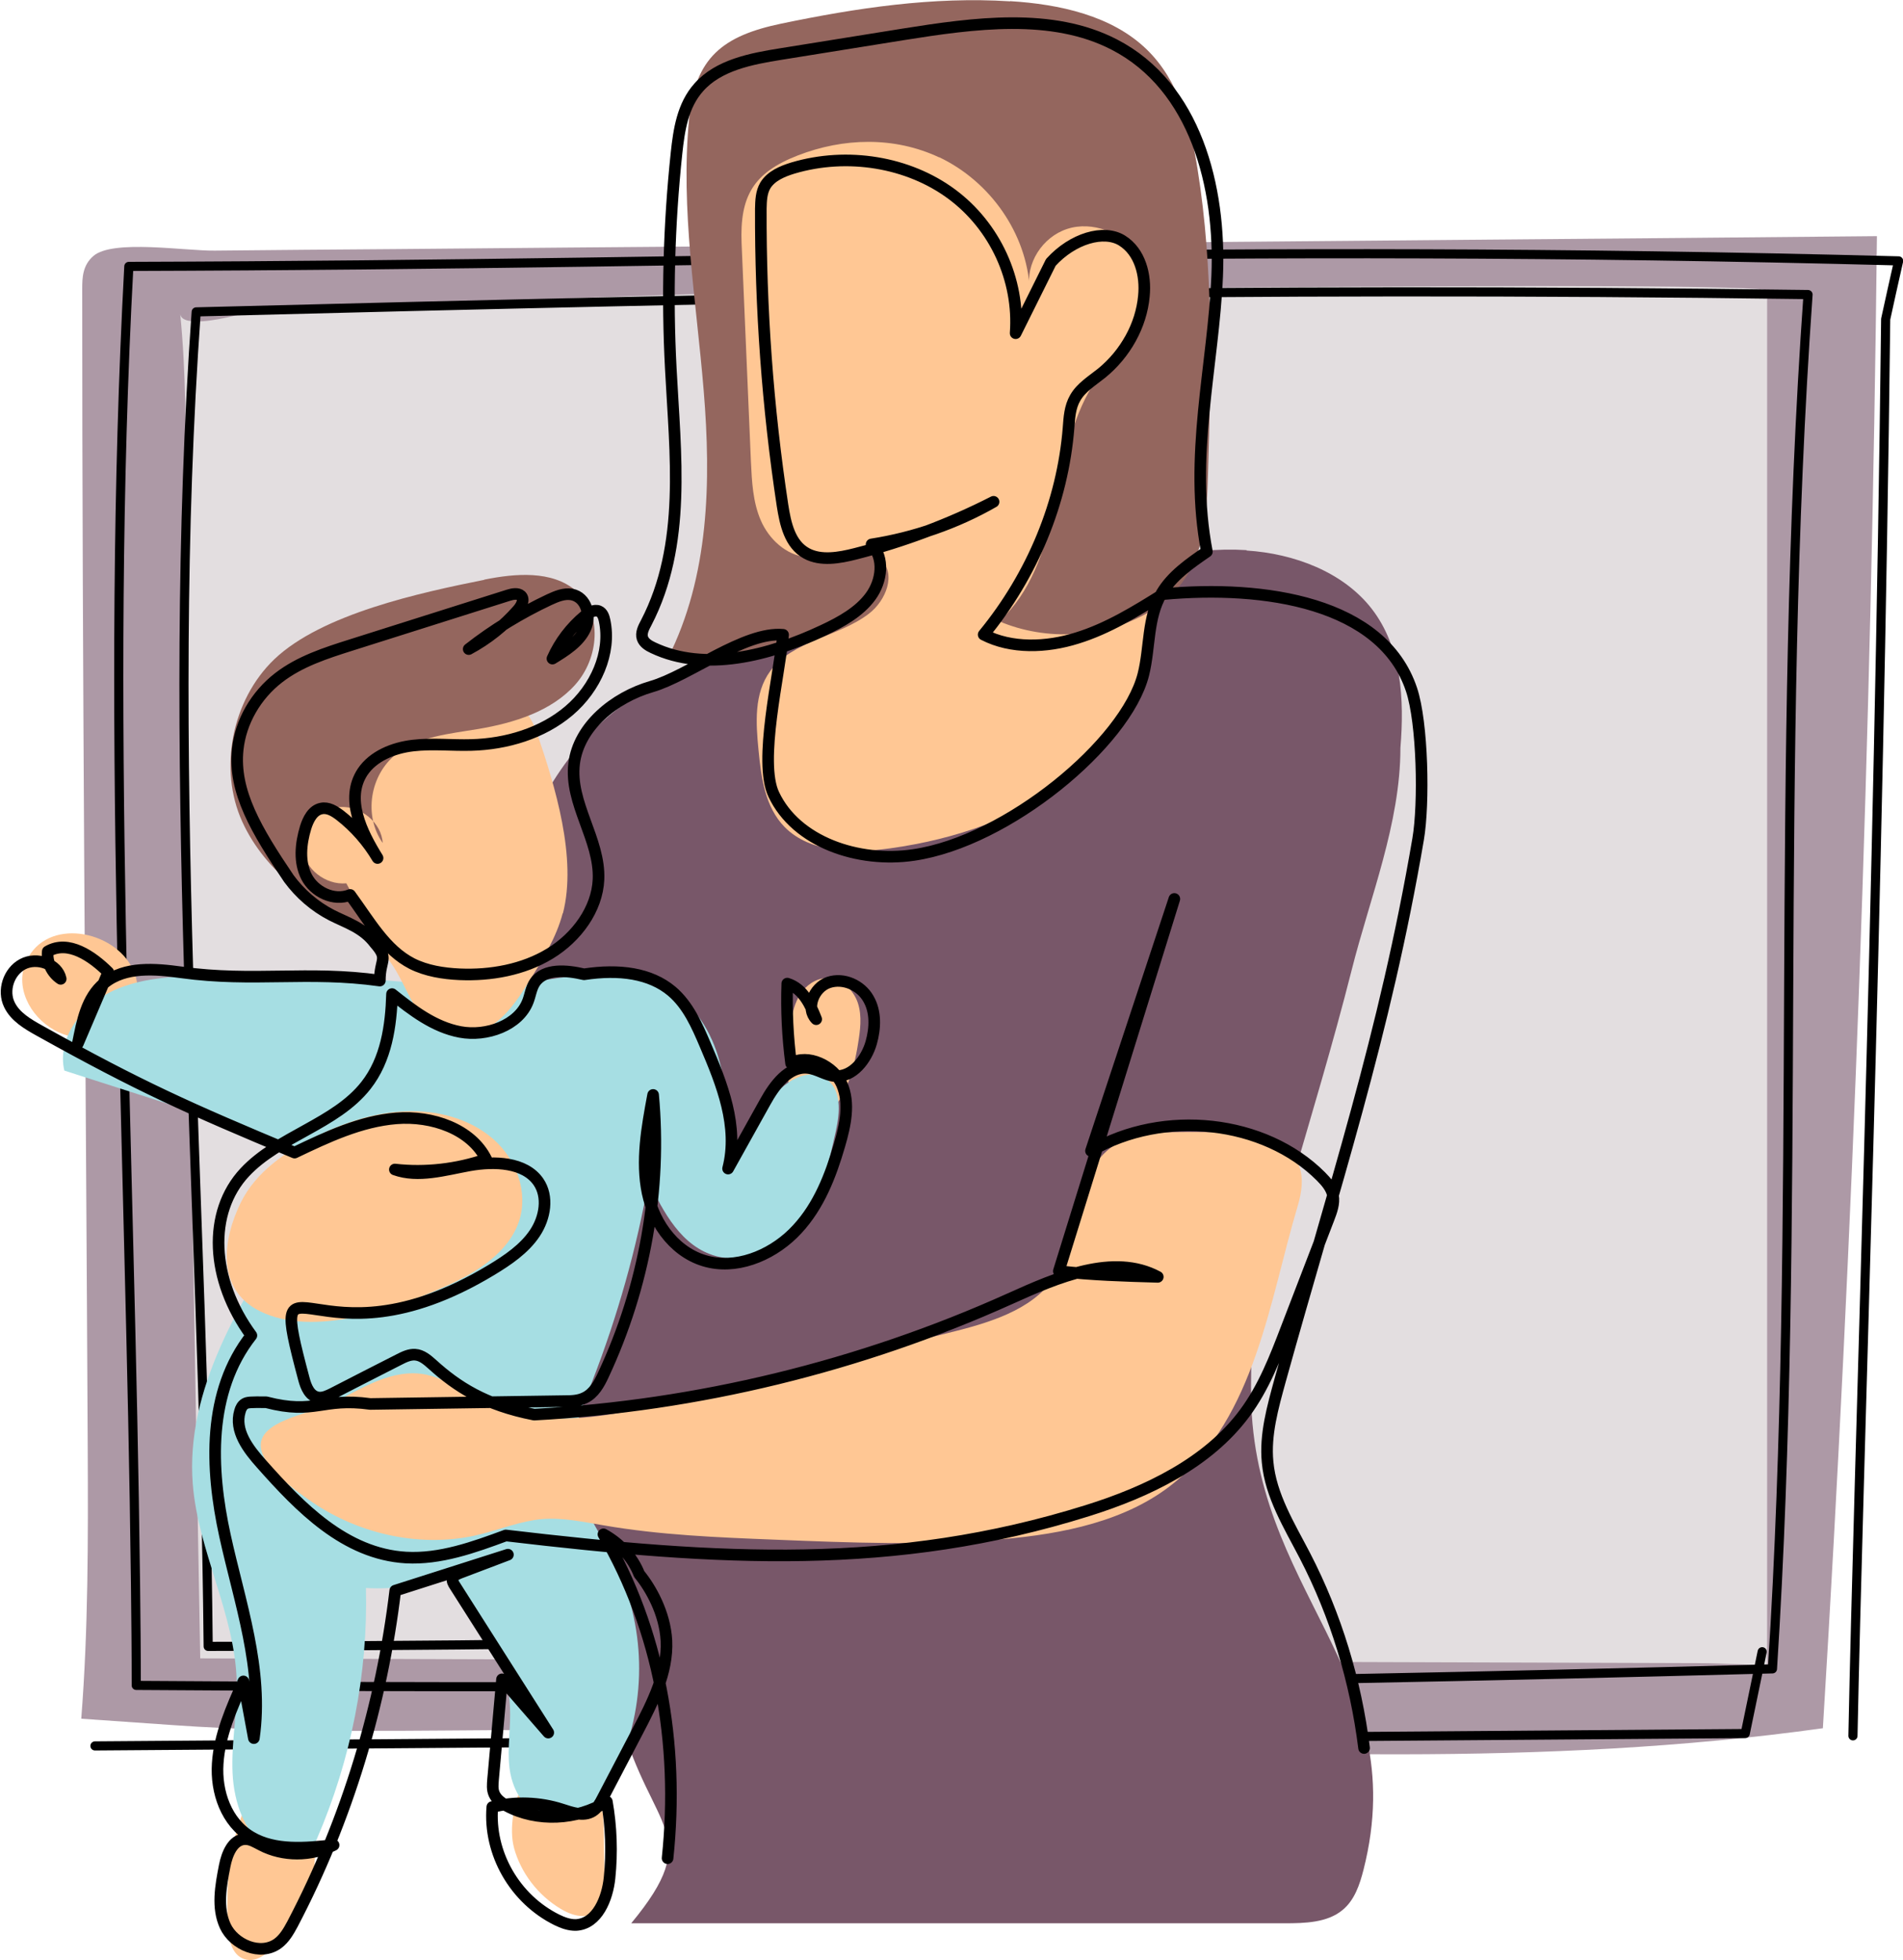 <?xml version="1.0" encoding="UTF-8"?><svg id="Vrstva_1" xmlns="http://www.w3.org/2000/svg" viewBox="0 0 100 103"><defs><style>.cls-1{fill:#785769;}.cls-2{fill:#a6dee3;}.cls-3{fill:#94665e;}.cls-4{stroke-width:.48px;}.cls-4,.cls-5{fill:none;stroke:#000;stroke-linecap:round;stroke-linejoin:round;}.cls-6{fill:#ffc794;}.cls-7{fill:#ad99a6;}.cls-5{stroke-width:.61px;}.cls-8{fill:#e3dee0;}</style></defs><path class="cls-7" d="m98.63,12.41c-.29,26.14-1.24,52.28-2.84,78.41-14.62,2.04-29.75,1.37-44.58.73-7.57-.33-15.14-.66-22.73-.64-6.44.01-12.92.2-19.33-.25-1.63-.11-3.25-.23-4.88-.34.37-4.72.36-9.41.34-14.13-.1-20.33-.29-40.67-.29-61,0-.6.02-1.25.59-1.74,1.02-.88,4.81-.26,6.37-.28,3.15-.03,6.31-.06,9.46-.08,6.31-.06,12.61-.11,18.92-.16,12.52-.11,25.04-.22,37.56-.33,7.14-.06,14.28-.12,21.42-.19"/><path class="cls-8" d="m92.86,15.28v72.24c-1.23-.04-2.45-.12-3.68-.12l-78.66-.25v-.12c-.11-6.09-.22-12.18-.32-18.27-.2-11.25-.4-22.49-.59-33.74-.11-6.16.46-12.42-.14-18.53.07.74,2.16.26,2.64.15,3.32-.78,8.07-.55,11.61-.71,4.19-.19,8.39-.34,12.59-.47,4.72-.14,56.55-.77,56.55-.18"/><path class="cls-4" d="m97.37,91.22c.28-14.21,1.36-43.42,1.72-74.45.22-1.02.45-2.04.68-3.06-36.01-.95-59.02.19-93,.29-1.25,23.22.07,45.79.35,69.17m0,0c.02,1.8.04,3.6.04,5.4,30.75.21,55.4-.05,85.98-.87,1.54-24.07.11-47.37,1.87-72.22-29.96-.41-53.88.12-84.7.91-1.66,23.29.39,45.82.63,70.13,9.23-.02,17.42-.11,25.3-.23m56.36.51c-.3,1.43-.59,2.87-.89,4.3-28.91.22-57.82.44-86.72.65"/><path class="cls-1" d="m65.5,28.93c2.51.16,5.08,1.13,6.58,3.06,1.58,2.04,1.72,4.78,1.51,7.31,0,3.97-1.6,7.86-2.56,11.67-.98,3.87-2.15,7.74-3.27,11.59-.53,1.84-1.07,3.67-1.6,5.5-.44,1.51-.4,3.25-.42,4.82-.11,10.76,8.57,14.92,5.91,25.38-.2.78-.47,1.6-1.11,2.12-.8.66-1.97.69-3.03.69-11.45,0-22.89,0-34.34,0,3.9-4.71,1.05-4.85-.55-10.65-1.6-5.8-4.65-11.16-6.48-16.9-2.88-9.03-2.63-18.93.7-27.82,1.21-3.24,2.92-6.45,5.77-8.56,4.46-3.3,10.47-3.22,15.8-3.94,6.03-.82,10.87-4.68,17.1-4.29"/><path class="cls-6" d="m11.98,101.37c.05.62.23,1.37.85,1.58.74.25,1.43-.46,1.87-1.08.6-.86,1.21-1.73,1.56-2.71.35-.98.42-2.09-.05-3.02-.67-1.33-2.02-1.09-2.95-1.86-1.21,1.98-1.43,4.84-1.27,7.09"/><path class="cls-6" d="m27.01,97.11c.36,1.31,1.25,2.48,2.45,3.2.52.32,1.22.55,1.74.22.52-.33.56-1.02.56-1.61,0-.83-.02-1.66-.03-2.5-.01-1.16-.09-2.46-1-3.23-2.83-2.4-4.24,2.01-3.72,3.91"/><path class="cls-6" d="m1.3,50.72c-.49,1.36.44,2.93,1.81,3.54,2.38,1.08,5.08-1.24,3.77-3.52-1.14-1.98-4.68-2.51-5.58-.02"/><path class="cls-6" d="m41.56,53.74c.08-.53.21-1.06.5-1.51.3-.45.8-.81,1.36-.83.77-.02,1.43.61,1.66,1.31.23.7.12,1.46,0,2.19-.17,1.09-.84,4.26-2.66,3.62-1.46-.51-1.03-3.76-.87-4.79"/><path class="cls-2" d="m35.12,51.98c1.4.81,2.28,2.27,2.69,3.79s.4,3.1.39,4.66c1.11-.39,1.61-1.58,2.24-2.54.63-.96,1.92-1.83,2.92-1.22.89.55.78,1.79.56,2.78-.36,1.64-.75,3.32-1.76,4.69-1.01,1.36-2.84,2.33-4.53,1.87-1.81-.49-2.78-2.31-3.55-3.95-.63,3.58-1.63,7.1-2.95,10.51-.55,1.4-1.16,2.84-1.05,4.33.14,1.86,1.37,3.46,2.21,5.16,1.63,3.31,1.73,7.28.25,10.66-.35.8-.8,1.6-1.51,2.15-.7.56-1.7.84-2.56.53-1.03-.37-1.58-1.47-1.7-2.52-.12-1.04.08-2.1.03-3.15-.11-2.57-1.68-4.85-3.19-6.99-1.37.56-2.89.8-4.38.71.11,4.5-.78,9.02-2.58,13.19-.13.3-.28.62-.55.82-.51.38-1.28.21-1.82-.13-1.41-.87-1.99-2.58-2.06-4.17-.07-1.6.26-3.19.22-4.78-.09-3.55-2.03-6.85-2.31-10.39-.39-4.98,2.5-9.6,5.24-13.86.69-1.08,1.37-2.54.52-3.52-.38-.44-.98-.64-1.55-.83-3.65-1.17-7.3-2.35-10.96-3.52-.4-1.71.92-3.44,2.57-4.2,1.66-.76,3.57-.77,5.4-.77,4.09,0,8.01,0,12.05.57,3.77.54,8.22-1.84,11.7.15"/><path class="cls-6" d="m29.57,47.99c-.33,1.26-1.03,2.4-1.73,3.52-.49.79-1,1.59-1.73,2.18-.74.59-1.77.93-2.68.64-1.6-.51-1.97-2.46-2.92-3.78-1.36-1.88-4.11-2.6-5.2-4.64-.92-1.73-.27-3.94,1.1-5.38,1.37-1.44,3.32-2.25,5.25-2.87,2.47-.79,5.48-2.3,6.56.87.95,2.78,2.11,6.56,1.36,9.47"/><path class="cls-3" d="m25.45,30.46c1.64-.33,3.55-.49,4.81.58,1.43,1.22,1.21,3.56-.04,4.95-1.25,1.39-3.2,2-5.09,2.32-1.5.25-3.12.39-4.3,1.31-1.4,1.1-1.73,3.24-.72,4.68-.06-1.06-1.14-1.96-2.25-1.89-1.11.07-2.05,1.11-1.96,2.17.09,1.06,1.19,1.94,2.3,1.84.42.8.84,1.59,1.27,2.39-2.87-1.03-5.52-2.95-6.74-5.63-1.25-2.75-.56-6.38,1.68-8.53,2.5-2.39,7.69-3.51,11.04-4.18"/><path class="cls-3" d="m53.08.06c2.6.16,5.35.76,7.18,2.54,1.69,1.64,2.31,4.01,2.67,6.29.85,5.29.71,10.68.55,16.03-.06,1.99-.16,4.11-1.38,5.72-1.36,1.8-3.78,2.52-6.02,3.13-1.72.47-3.46.94-5.25.91-1.78-.03-3.65-.64-4.74-1.98-3.48,1.35-7.25,2-11,1.9,2.18-4.31,2.28-9.29,1.89-14.05s-1.23-9.54-.77-14.3c.31-3.23,1.78-4.37,4.85-5.01,3.94-.82,7.97-1.43,12.02-1.17"/><path class="cls-6" d="m49.35,8.26c2.71,1.29,4.6,4.03,4.76,6.92-.23-1.31.65-2.72,1.97-3.15,1.32-.43,2.92.18,3.58,1.35.65,1.17.36,2.64-.26,3.83-.62,1.19-1.53,2.22-2.19,3.39-1.06,1.92-1.38,4.12-1.85,6.24-.48,2.12-1.2,4.31-2.85,5.81,2.49,1.06,5.52.88,7.84-.47.27,3.28-1.49,6.52-4.12,8.66-2.63,2.13-6.02,3.26-9.44,3.74-1.95.27-4.21.25-5.56-1.12-1.03-1.05-1.23-2.6-1.37-4.03-.14-1.43-.25-2.99.62-4.17,1.17-1.6,3.59-1.79,5.18-3.01.9-.69,1.45-2.09.62-2.85-.97-.89-2.56.02-3.9-.12-1.09-.11-1.98-.96-2.4-1.93-.42-.97-.47-2.04-.52-3.09-.16-3.82-.33-7.65-.49-11.47-.1-2.47.61-3.71,2.95-4.62,2.39-.93,5.07-1.01,7.43.1"/><path class="cls-6" d="m22.47,72.26c.97.21,1.76.85,2.63,1.31,3.2,1.69,7.15.85,10.68-.03,4.67-1.16,9.33-2.32,14-3.48,2.11-.52,4.41-1.17,5.61-2.91,1.49-2.16.93-5.52,3.17-6.97,1.01-.65,2.31-.68,3.53-.69,1.57-.01,3.18-.02,4.66.51,1.72.61,1.91,1.83,1.43,3.42-1.46,4.88-2.21,11.02-6.49,14.51-2.47,2.01-5.83,2.68-9.07,2.96-3.97.34-7.96.18-11.94.02-3-.12-6-.24-8.95-.75-1.07-.18-2.16-.42-3.25-.33-1.11.1-2.16.53-3.24.8-3,.75-6.29.03-8.8-1.67-.85-.58-2.96-2.03-2.72-3.2.24-1.17,2.74-1.52,3.69-1.99,1.53-.76,3.22-1.92,5.04-1.52"/><path class="cls-6" d="m16.59,59.73c1.47-.72,3.07-1.27,4.73-1.33,1.66-.07,3.38.39,4.6,1.46,1.22,1.07,1.85,2.79,1.36,4.3-.54,1.64-2.2,2.7-3.83,3.42-2.67,1.19-6.95,2.74-9.8,1.32-2.31-1.15-1.95-3.78-.99-5.72.79-1.59,2.33-2.65,3.93-3.44"/><path class="cls-5" d="m71.68,91.86c-.44-3.53-1.48-6.96-3.11-10.11-.82-1.58-1.8-3.15-1.96-4.92-.14-1.43.27-2.88.66-4.3,2.82-10.15,5.49-18.11,7.25-28.43.32-1.87.24-6.11-.35-7.87-1.53-4.57-7.72-5.5-13.04-5.01-1.44.9-2.91,1.81-4.53,2.31-1.62.51-3.46.57-4.91-.18,2.57-3.13,4.15-6.97,4.46-10.86.04-.54.07-1.1.35-1.58.31-.55.89-.9,1.39-1.3,1.25-1.02,2.08-2.51,2.22-4.05.11-1.1-.2-2.33-1.15-2.92-.95-.59-2.59-.12-3.74,1.15-.62,1.24-1.23,2.48-1.85,3.72.21-2.81-1.08-5.62-3.36-7.31-2.28-1.69-5.48-2.22-8.34-1.37-.56.17-1.15.42-1.45.91-.22.37-.23.81-.24,1.23-.02,5.23.36,10.45,1.14,15.59.15.96.38,2.04,1.26,2.52.75.41,1.72.24,2.58.02,2.51-.64,4.94-1.55,7.25-2.73-1.97,1.13-4.17,1.89-6.41,2.24.69.71.55,1.91-.05,2.73-.6.82-1.56,1.35-2.5,1.79-2.82,1.33-6.21,2.2-8.93.91-.24-.11-.48-.26-.56-.5-.09-.27.06-.56.2-.82,2.13-4.11,1.52-8.85,1.29-13.34-.2-3.76-.1-7.56.3-11.33.13-1.22.32-2.51,1.17-3.46,1.03-1.17,2.74-1.5,4.31-1.75,2.14-.34,4.28-.69,6.41-1.03,3.76-.6,7.84-1.16,11.11.53,4.27,2.2,5.61,7.47,5.41,12.18-.2,4.71-1.5,9.47-.54,14.47-.9.62-1.84,1.27-2.38,2.19-.76,1.29-.6,2.84-.96,4.27-.92,3.61-7.14,8.76-12.07,9.48-2.91.43-6.17-.68-7.35-3.18-.82-1.73.3-6.29.49-8.39-2.02-.19-4.94,2.15-6.91,2.72-1.97.57-3.83,2.1-4.07,4.04-.26,2.1,1.37,3.99,1.28,6.1-.07,1.56-1.14,3.03-2.55,3.89-1.41.86-3.12,1.16-4.75,1.09-.87-.04-1.74-.18-2.5-.56-1.4-.72-2.2-2.17-3.25-3.61-.87.35-1.89-.17-2.29-.95-.4-.78-.31-1.73-.05-2.59.13-.42.37-.91.82-1,.36-.08.7.14.98.35.8.62,1.47,1.39,1.98,2.25-.85-1.37-1.71-3.11-.79-4.52.56-.84,1.62-1.27,2.65-1.39,1.02-.12,2.05,0,3.07-.03,1.84-.05,3.73-.61,5.13-1.8,1.4-1.19,2.23-3.05,1.87-4.74-.04-.19-.11-.41-.3-.49-.24-.1-.52.07-.73.24-.74.61-1.33,1.39-1.71,2.25.67-.41,1.39-.86,1.72-1.56.33-.69.06-1.67-.71-1.81-.4-.07-.8.1-1.17.27-1.51.71-2.94,1.58-4.24,2.6.97-.52,1.85-1.22,2.57-2.04.2-.22.38-.56.18-.76-.16-.15-.44-.1-.66-.03-2.76.87-5.52,1.75-8.28,2.62-1.33.42-2.69.86-3.79,1.71-1.21.93-2.01,2.33-2.16,3.78-.23,2.21.98,4.25,2.69,6.78.58.79,1.35,1.46,2.24,1.92.78.4,1.66.65,2.28,1.48.75.85.26.82.26,1.96-3.78-.53-6.64.09-10.42-.43-1.38-.19-2.97-.33-4.06.56-.94.77-1.16,2.03-1.39,3.18.53-1.25,1.07-2.5,1.6-3.75-.84-.83-2.1-1.72-3.18-1.09-.06.56.21,1.13.68,1.44-.16-.78-1.25-1.17-2-.77-.75.4-1.05,1.4-.7,2.12.3.64.97,1.03,1.6,1.38,5.28,2.94,7.79,4.06,13.39,6.4,1.71-.82,3.47-1.65,5.35-1.8,1.88-.15,3.93.56,4.72,2.15-1.54.53-3.2.72-4.8.54,1.23.44,2.61.02,3.93-.22,1.31-.23,2.89-.17,3.61.86.54.78.36,1.89-.19,2.71-.55.82-1.42,1.41-2.28,1.93-9.29,5.61-11.91-2-9.85,5.73.11.42.31.91.77.97.25.03.49-.09.72-.2,1.17-.6,2.33-1.2,3.5-1.79.27-.14.56-.28.85-.26.36.02.65.28.91.51,1.29,1.17,2.78,2.14,5.35,2.64,8.57-.46,17.12-2.54,25-6.09,2.5-1.13,5.45-2.4,7.77-1.15-1.74-.05-3.48-.1-5.2-.3,2.02-6.52,4.05-13.04,6.07-19.56-1.46,4.41-2.92,8.83-4.38,13.24,3.83-2.22,9.12-1.63,12.08,1.34.29.29.57.62.64,1.02.07.4-.08.81-.23,1.2-.74,1.93-1.48,3.85-2.22,5.77-.59,1.54-1.19,3.1-2.19,4.45-1.93,2.61-5.11,4.14-8.28,5.13-10.13,3.17-19.29,2.63-30.55,1.3-1.7.63-3.46,1.26-5.25,1.16-3.2-.19-5.57-2.64-7.59-4.92-.7-.78-1.44-1.75-1.13-2.77.04-.15.12-.31.26-.39.13-.08.3-.09,1.12-.08,2.59.67,2.91-.26,5.47.09,3.4-.05,6.81-.1,10.21-.15.35,0,.72-.01,1.05-.17.49-.23.77-.74.99-1.22,2.16-4.63,3.07-9.75,2.61-14.7-.32,1.71-.64,3.47-.29,5.15.35,1.68,1.54,3.28,3.29,3.64,1.65.34,3.43-.49,4.57-1.73,1.15-1.24,1.76-2.83,2.22-4.41.31-1.06.56-2.21.13-3.2-.43-.99-1.81-1.63-2.67-1.11-.18-1.39-.25-2.79-.2-4.19.82.25,1.22,1.1,1.52,1.87-.56-.56-.14-1.66.65-1.93.8-.27,1.7.16,2.09.85.4.68.37,1.54.15,2.32-.25.87-.96,1.81-1.89,1.75-.51-.04-.94-.38-1.45-.43-1.01-.1-1.75.92-2.23,1.79-.65,1.17-1.3,2.33-1.95,3.5.57-2.21-.32-4.44-1.2-6.5-.44-1.03-.9-2.09-1.76-2.82-1.13-.95-2.75-1.17-4.61-.89-.9-.21-2.08-.33-2.59.44-.19.29-.23.64-.35.96-.48,1.29-2.19,1.89-3.57,1.63-1.38-.26-2.51-1.14-3.58-1.99-.05,1.67-.3,3.44-1.37,4.8-1.6,2.04-4.59,2.66-6.37,4.57-1.96,2.1-1.81,5.63.35,8.57-2.33,2.96-2.16,6.99-1.39,10.51.77,3.52,2.04,7.04,1.52,10.65-.18-.99-.37-1.99-.55-2.98-.62,1.39-1.26,2.83-1.35,4.32-.1,1.49.45,3.09,1.76,3.86,1.24.73,2.84.59,4.33.42-1.19.6-2.66.6-3.8,0-.28-.14-.56-.33-.88-.31-.63.04-.92.79-1.04,1.39-.21,1.07-.42,2.21.03,3.18.45.97,1.84,1.58,2.76.91.35-.26.57-.65.77-1.02,2.91-5.54,4.69-11.59,5.4-17.52,1.97-.63,3.95-1.26,5.92-1.89-.84.32-1.68.64-2.53.96-.15.06-.33.14-.37.29-.04.13.03.25.1.36,1.64,2.58,3.28,5.16,4.92,7.74-.81-.93-1.62-1.86-2.43-2.8l-.47,5.26c-.02.26-.05.53.06.77.12.28.39.47.66.62,1.57.85,3.69.76,5.26-.22.23,1.31.28,2.66.14,4.01-.11,1.07-.64,2.41-1.76,2.47-.36.01-.7-.12-1.01-.27-2.22-1.1-3.59-3.51-3.39-5.93,1.21-.3,2.49-.25,3.64.12.53.17,1.15.4,1.63.1.25-.16.39-.42.52-.67.61-1.17,1.23-2.35,1.84-3.52.79-1.51,1.6-3.11,1.52-4.77-.08-1.47-.84-2.78-1.43-3.5-.35-.88-1.02-1.62-1.88-2.09,2.91,5,4.01,10.95,3.37,17.02"/></svg>